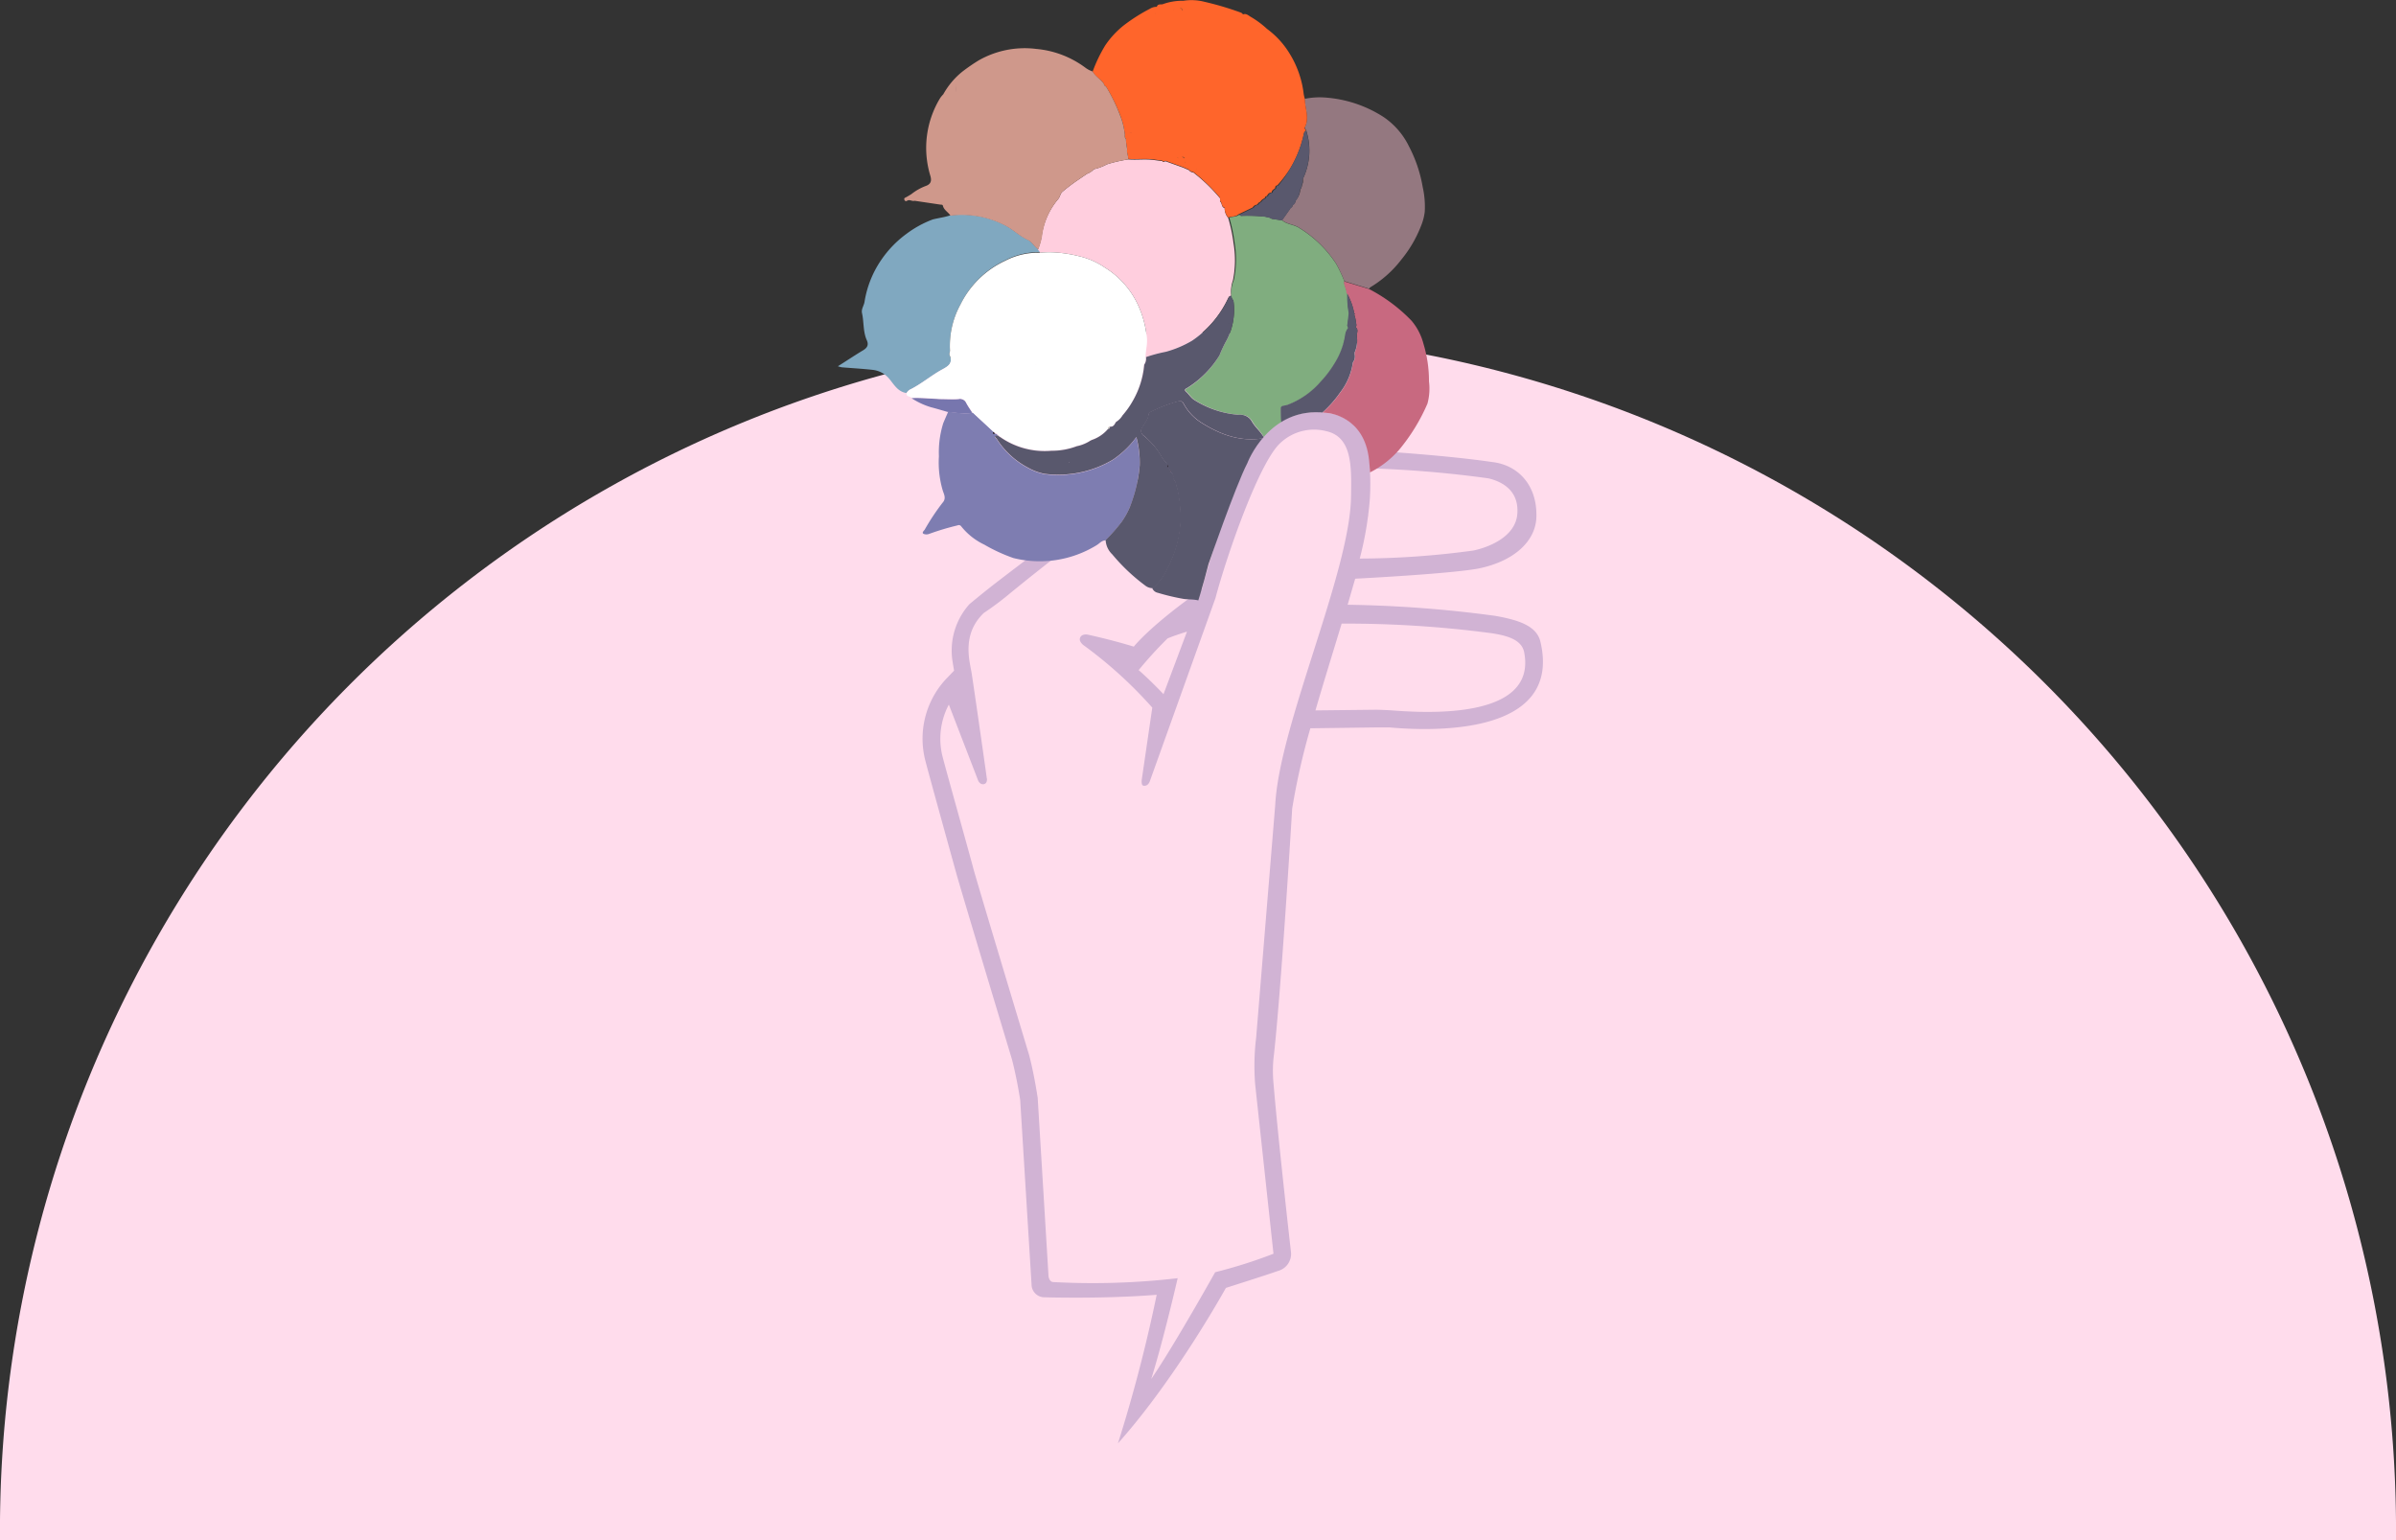 <svg xmlns="http://www.w3.org/2000/svg" xmlns:xlink="http://www.w3.org/1999/xlink" viewBox="0 0 316.33 203.35"><rect x="0" y="0" width="316.33" height="203.35" fill="#333333" stroke="none"/><defs><style>.cls-1,.cls-24{fill:none;}.cls-2{fill:#ffdcec;}.cls-3{fill:#d1b3d4;}.cls-4{clip-path:url(#clip-path);}.cls-5{fill:#7e7db1;}.cls-6{fill:#947880;}.cls-7{fill:#80a8c0;}.cls-8{fill:#7776ae;}.cls-9{fill:#241845;}.cls-10{fill:#59586d;}.cls-11{fill:#ffcede;}.cls-12{fill:#bcc3b8;}.cls-13{fill:#040304;}.cls-14{fill:#7d6a80;}.cls-15{fill:#80ad7f;}.cls-16{fill:#aa293a;}.cls-17{fill:#110c10;}.cls-18{fill:#c86980;}.cls-19{fill:#fff;}.cls-20{fill:#df0;}.cls-21{fill:#e7500f;}.cls-22{fill:#ff652b;}.cls-23{fill:#cf988b;}.cls-24{stroke:#040304;stroke-linecap:round;stroke-linejoin:round;stroke-width:0;}</style><clipPath id="clip-path" transform="translate(0 -8.71)"><path class="cls-1" d="M164.68,69.86s2.82-7.57,10.37-6.64c.28,0,5.1.39,5.7,6.25a30.94,30.94,0,0,1,.16,4,31.38,31.38,0,0,1-.66,5.84l22.22-33.3s-19.6-31-18.41-33.11S165.24,0,145.23,0c-1.51,0-42.08,30.21-42.31,32.11s8.71,47.77,8.71,47.77C110,99.55,151.24,92.4,151.24,92.4c1.44-.2,3.81,2.94,4.54,2.06a44.5,44.5,0,0,0,2.07-5.39c.81-2.33,1.7-5.87,1.7-5.87S163.07,73,164.68,69.86Z"/></clipPath></defs><title>virtual-escapes</title><g id="Layer_2" data-name="Layer 2"><g id="Layer_1-2" data-name="Layer 1"><path class="cls-2" d="M316.33,212.06A158.17,158.17,0,1,0,0,212.06Z" transform="translate(0 -8.71)"/><path class="cls-1" d="M175.19,65.6a6.48,6.48,0,0,0-6.05,1.55c-2.77,2.54-7,14.62-8.58,20.49l-8.6,24c-.29,1-.93.76-.93.76-.3-.06-.2-.79-.2-.79l1.39-9.51a56.94,56.94,0,0,0-9.13-8.28s-.56-.45-.42-.88c0,0,.05-.6,1-.48,0,0,3,.65,6.11,1.59,0,0,2.09-2.76,9-7.58a102.81,102.81,0,0,1,5.95-16.71,15.17,15.17,0,0,0-7.72,1A204.12,204.12,0,0,0,139.83,82c-1.57,1.16-5.58,4.39-6.65,5.28a40.1,40.1,0,0,1-3.23,2.4c-3,2.89-1.82,6.46-1.59,8,.43,3.08,1.94,13.78,2,13.9l0-.12c.11.82-.4.93-.77.77a.91.91,0,0,1-.37-.4l-3.88-10.06a9.63,9.63,0,0,0-.85,6.79c.43,1.72,4,14.68,4.07,14.81.81,2.91,7.38,24.68,7.38,24.68.43,1.68.81,3.58,1.13,5.64l1.42,23.55s.08.75.65.78a97.26,97.26,0,0,0,16.4-.51s-1.82,8-3.49,13.31c3-4.43,8.44-14.1,8.44-14.1a64.71,64.71,0,0,0,7.7-2.44l-2.42-22.38a30.69,30.69,0,0,1,.13-6.13L168.36,115c.54-10.6,9.94-30.87,10.1-40.86C178.52,70.29,178.63,66.37,175.19,65.6Z" transform="translate(0 -8.71)"/><path class="cls-1" d="M153.61,100.37l3.1-8.26c-.86.26-1.71.55-2.56.85a54,54,0,0,0-3.82,4.23C151.35,98.07,152.82,99.52,153.61,100.37Z" transform="translate(0 -8.71)"/><path class="cls-1" d="M180.89,74.64a44.7,44.7,0,0,1-1.33,7.82,112.61,112.61,0,0,0,15-1.06c1.76-.36,5.63-1.71,5.81-4.93.17-3-2-4.16-3.82-4.6a146.78,146.78,0,0,0-15.61-1.32A32.88,32.88,0,0,1,180.89,74.64Z" transform="translate(0 -8.71)"/><path class="cls-1" d="M196.9,92.31a145.61,145.61,0,0,0-19.74-1.26c-1.13,3.74-2.35,7.64-3.46,11.46l8.11-.09s1.27,0,2,.09c4.3.32,19.22,1.3,17.47-7.71C200.93,93.12,198.88,92.61,196.9,92.31Z" transform="translate(0 -8.71)"/><path class="cls-3" d="M203.37,93.43c-.49-2.05-2.79-2.85-6-3.41a161.38,161.38,0,0,0-19.45-1.46c.34-1.17.67-2.32,1-3.44,2.13-.11,12.58-.68,16.22-1.33,4.93-1,7.6-3.74,7.7-6.78.14-4.27-2.46-6.9-5.8-7.29-5.77-.85-14.15-1.4-16.45-1.54a6,6,0,0,0-4.78-4.85,9.66,9.66,0,0,0-10.07,4.2L163,67.47a12.2,12.2,0,0,0-7.69,1.58c-5.36,3.35-9,5.73-12.17,7.91-2.41,1.64-10,7.43-11.62,8.68S128,88.47,128,88.47a9.17,9.17,0,0,0-2.29,7.22c.05.38.14.92.25,1.57l-1.14,1.19a11.57,11.57,0,0,0-2.65,10.7c.43,1.7,3.92,14.28,4.07,14.82.81,2.9,7.37,24.64,7.37,24.64.41,1.6.78,3.42,1.08,5.33l1.5,24.36a1.7,1.7,0,0,0,1.73,1.7s7.68.24,14.79-.33a197.42,197.42,0,0,1-5.11,19.61c7.64-8.54,14.25-20.52,14.25-20.52s5.46-1.73,6.87-2.24a2.32,2.32,0,0,0,1.72-2.49s-1.7-14.92-2.32-22.44a17.39,17.39,0,0,1,0-3c1-8.48,2.48-33.12,2.48-33.12A91.21,91.21,0,0,1,173,104.87l8.48-.11s1.53,0,2,0C187.63,105.13,206.43,106.37,203.37,93.43Zm-6.86-21.56c1.85.44,4,1.62,3.82,4.6-.18,3.22-4.05,4.57-5.81,4.93a112.61,112.61,0,0,1-15,1.06,44.7,44.7,0,0,0,1.33-7.82,32.88,32.88,0,0,0,0-4.09A146.78,146.78,0,0,1,196.51,71.87ZM168.36,115l-2.52,30.74a30.69,30.69,0,0,0-.13,6.13l2.42,22.38a64.71,64.71,0,0,1-7.7,2.44s-5.41,9.67-8.44,14.1c1.67-5.34,3.49-13.31,3.49-13.31a97.26,97.26,0,0,1-16.4.51c-.57,0-.65-.78-.65-.78L137,153.66c-.32-2.06-.7-4-1.13-5.64,0,0-6.57-21.77-7.38-24.68,0-.13-3.64-13.09-4.07-14.81a9.63,9.63,0,0,1,.85-6.79l3.88,10.06a.91.91,0,0,0,.37.4c.37.16.88,0,.77-.77l0,.12c0-.12-1.53-10.82-2-13.9-.23-1.54-1.41-5.11,1.59-8a40.1,40.1,0,0,0,3.23-2.4c1.07-.89,5.08-4.12,6.65-5.28A204.12,204.12,0,0,1,156.92,70.8a15.17,15.17,0,0,1,7.72-1,102.81,102.81,0,0,0-5.95,16.71c-6.87,4.82-9,7.58-9,7.58-3.06-.94-6.11-1.59-6.11-1.59-.9-.12-1,.48-1,.48-.14.43.42.88.42.88a56.94,56.94,0,0,1,9.13,8.28l-1.39,9.51s-.1.73.2.79c0,0,.64.23.93-.76l8.6-24c1.56-5.87,5.81-18,8.58-20.49a6.48,6.48,0,0,1,6.05-1.55c3.44.77,3.33,4.69,3.27,8.54C178.3,84.13,168.9,104.4,168.36,115ZM156.71,92.11l-3.1,8.26c-.79-.85-2.26-2.3-3.28-3.18A54,54,0,0,1,154.15,93C155,92.66,155.85,92.37,156.71,92.11Zm27.07,10.4c-.7-.05-2-.09-2-.09l-8.11.09c1.11-3.82,2.33-7.72,3.46-11.46a145.61,145.61,0,0,1,19.74,1.26c2,.3,4,.81,4.35,2.49C203,103.81,188.08,102.83,183.78,102.51Z" transform="translate(0 -8.71)"/><g class="cls-4"><path class="cls-5" d="M131.41,66c.2,0,.27.08.28.25-.68,0-.13.4-.11.43a10.87,10.87,0,0,0,4.14,3.82,7.22,7.22,0,0,0,2.17.81,14.15,14.15,0,0,0,9-1.85,12.71,12.71,0,0,0,3.13-3,12.71,12.71,0,0,1,.44,3.75,19.23,19.23,0,0,1-1,4.66,10.35,10.35,0,0,1-1.4,2.8,22.87,22.87,0,0,1-2.1,2.39c-.5,0-.8.41-1.17.63a14.34,14.34,0,0,1-11,1.7,22.15,22.15,0,0,1-3.84-1.77,8.62,8.62,0,0,1-3.06-2.43.38.38,0,0,0-.47-.11,34.25,34.25,0,0,0-3.74,1.12,1,1,0,0,1-.74,0c-.27-.14,0-.38.14-.55a29.46,29.46,0,0,1,2.37-3.57c.53-.59.14-1.16,0-1.66a13,13,0,0,1-.49-4.47,12.86,12.86,0,0,1,.57-4.36c.21-.51.43-1,.65-1.51l.73.07a8.52,8.52,0,0,0,2.57.06l2.73,2.53C131,66.09,131.33,65.86,131.41,66Z" transform="translate(0 -8.71)"/><path class="cls-6" d="M187.83,33.4A18.12,18.12,0,0,0,186,28a9.92,9.92,0,0,0-3.38-3.87,16.39,16.39,0,0,0-7.77-2.55,9.78,9.78,0,0,0-2.59.18c0,1.25.66,2.52,0,3.77,0,.07.12.25.19.38a8.63,8.63,0,0,1-.43,6.41c0,.25.06.52-.11.75,0,.3-.15.52-.26.76l0,.14a2.55,2.55,0,0,1-.59,1.21.71.71,0,0,1-.42.59c0,.16,0,.29-.23.33l-.06.14-1.08,1.53c.64.56,1.53.54,2.24,1a15.48,15.48,0,0,1,4.89,4.74,18.23,18.23,0,0,1,1.09,2.32l3.28,1a.59.59,0,0,1,.13-.18A14.58,14.58,0,0,0,185,43a16.25,16.25,0,0,0,2.59-4.41,7.11,7.11,0,0,0,.51-1.91A11.8,11.8,0,0,0,187.83,33.4Z" transform="translate(0 -8.71)"/><path class="cls-7" d="M125.48,37.14a12.35,12.35,0,0,1,7.22,1.31c1.08.55,1.89,1.41,3,1.91.57.27.83.9,1.37,1.23.06.15.28.21.24.42a9.36,9.36,0,0,0-4.56,1.06,12.44,12.44,0,0,0-5.9,5.76A11.38,11.38,0,0,0,125.42,55c0,.19-.13.43-.06.58.48,1.06-.11,1.46-1,1.92-1.4.77-2.64,1.83-4.07,2.57a1.28,1.28,0,0,0-.62.53c-1.15-.16-1.66-1.16-2.29-1.9a3.29,3.29,0,0,0-2.22-1.16c-1.34-.15-2.7-.22-4-.33a3.6,3.6,0,0,1-.54-.14c1.1-.69,2.1-1.36,3.15-2,.63-.35,1-.71.66-1.46-.5-1.13-.36-2.37-.62-3.54-.13-.59.27-1,.34-1.58a13.57,13.57,0,0,1,2.23-5.51,14.1,14.1,0,0,1,3.29-3.39,13.82,13.82,0,0,1,3.49-1.91C123.89,37.5,124.72,37.39,125.48,37.14Z" transform="translate(0 -8.71)"/><path class="cls-8" d="M128.37,63.22a8.52,8.52,0,0,1-2.57-.06l-.73-.07c-.73-.21-1.46-.43-2.19-.62a9.83,9.83,0,0,1-2.54-1.19c1.25-.06,2.49.07,3.74.13.82,0,1.65.06,2.48,0a.9.9,0,0,1,1,.49C127.78,62.36,128.09,62.78,128.37,63.22Z" transform="translate(0 -8.71)"/><polygon class="cls-9" points="154.4 62.25 154.41 62.25 154.41 62.25 154.4 62.25"/><path class="cls-10" d="M170.91,70.81c-.4-.9-.81-1.8-1.22-2.7-.19.75-.29.74-.92.27s-1.16-1.34-1.91-1.82c-3.1.56-5.84-.49-8.36-2.1A6.67,6.67,0,0,1,156.25,62c-.16-.29-.29-.4-.63-.34a18.79,18.79,0,0,0-3.84,1.47c-.19.08-.15.46-.24.68a8.66,8.66,0,0,1-.74,1.28.78.78,0,0,0,.16,1.12A9.82,9.82,0,0,1,153.33,69c.15.31.53.68.77,1.05.17.11.13.29.15.46s.14.17.16.29l.19.09-.19.08c.34.21.6.46.42.91a1.58,1.58,0,0,1,.46,1l.15.46a18.72,18.72,0,0,1,.39,4.17,14.68,14.68,0,0,1-1.76,6.26,6.59,6.59,0,0,1-1.95,2.59,1,1,0,0,0,.74.62,28.87,28.87,0,0,0,3.48.82c1.17.13,2.53-.11,3.22,1.28a4.52,4.52,0,0,0,1.33,1.39A2.65,2.65,0,0,0,162,91.63c.13.06.25.34.41.23a.58.58,0,0,0,.15-.53c-.15-1.14-.18-2.3-.41-3.42a.56.56,0,0,1,.5-.75,7.79,7.79,0,0,0,2.13-.93,10.37,10.37,0,0,0,4.18-3.62c.22-.21.48-.39.45-.75l.22-.41a7.81,7.81,0,0,0,1-2.65,13.07,13.07,0,0,0,.66-4.89A21.56,21.56,0,0,0,170.91,70.81Z" transform="translate(0 -8.71)"/><path class="cls-11" d="M162.56,47.77c-.28,0-.35.18-.46.4a13.72,13.72,0,0,1-4.75,5.52,13.76,13.76,0,0,1-3.46,1.47,19.05,19.05,0,0,0-2.62.7c0-.87.24-1.7.14-2.59a13.44,13.44,0,0,0-1.34-4.66A11.48,11.48,0,0,0,145.81,44a9.89,9.89,0,0,0-3.34-1.46,17.09,17.09,0,0,0-2.65-.46,12.54,12.54,0,0,0-2.55,0c0-.21-.18-.27-.24-.42a9.17,9.17,0,0,0,.49-1.7A9.47,9.47,0,0,1,139.7,35c.24-.28.27-.64.49-.91a25,25,0,0,1,2.25-1.7l1.07-.73a2.47,2.47,0,0,0,.92-.61,6.47,6.47,0,0,0,1.7-.64,18.56,18.56,0,0,1,2.82-.65c1.14.09,2.28-.08,3.42.08l1.11.15c0,.09.07.14.17.08l.24-.06,2.33.84.75.33a.79.79,0,0,0,.58.31,22.33,22.33,0,0,1,3.53,3.41c0,.06,0,.19,0,.28a.09.09,0,0,0,0,.09l0,.05c.3.22.15.75.6.87a2,2,0,0,0,.48,1.31,21.21,21.21,0,0,1,.7,3.35,13.3,13.3,0,0,1-.08,4.87A4.39,4.39,0,0,0,162.56,47.77Z" transform="translate(0 -8.71)"/><path class="cls-12" d="M146.52,65.05c0,.15-.07.31-.28.33C146.22,65.17,146.3,65.05,146.52,65.05Z" transform="translate(0 -8.71)"/><path class="cls-13" d="M131.41,66c-.08-.1-.38.13-.31-.21A.41.41,0,0,1,131.41,66Z" transform="translate(0 -8.71)"/><path class="cls-14" d="M132,66.39c-.11,0-.15,0-.15-.13Z" transform="translate(0 -8.71)"/><path class="cls-15" d="M162.56,47.77a4.39,4.39,0,0,1,.34-2.1A13.3,13.3,0,0,0,163,40.8a21.21,21.21,0,0,0-.7-3.35c.44-.17,1-.08,1.34-.42a.33.33,0,0,0,.38.17,22.62,22.62,0,0,1,3,.11l.61.14.3.15,1.34.2c.64.56,1.53.54,2.24,1a15.48,15.48,0,0,1,4.89,4.74,18.23,18.23,0,0,1,1.09,2.32c-.06.54.35,1,.31,1.52l.12.13h0a13.08,13.08,0,0,0,.2,2.58l-.18,1.51c-.08.17.08.29.1.44a1.91,1.91,0,0,0-.4,1,9.86,9.86,0,0,1-1.44,3.75,13.83,13.83,0,0,1-1.75,2.3,10.84,10.84,0,0,1-4.47,3.12c-.28.11-.87,0-.83.53a14.84,14.84,0,0,0,.29,3.25,3.13,3.13,0,0,0,.31,2.12c-.19.75-.29.74-.92.27s-1.16-1.34-1.91-1.82c-.38-.85-1.15-1.41-1.59-2.21a1.76,1.76,0,0,0-1.75-.87,12.76,12.76,0,0,1-5.79-1.92c-.48-.28-.73-.75-1.13-1.1s.06-.47.22-.58A13.28,13.28,0,0,0,161,55.64a17.69,17.69,0,0,1,1-2.1,8.69,8.69,0,0,0,.84-5.16A.93.93,0,0,1,162.56,47.77Z" transform="translate(0 -8.71)"/><path class="cls-16" d="M161.16,35.22a.09.09,0,0,1,0-.09A.07.07,0,0,1,161.16,35.22Z" transform="translate(0 -8.71)"/><path class="cls-1" d="M139.89,33.72a.26.26,0,0,1,.1.09A.26.26,0,0,0,139.89,33.72Z" transform="translate(0 -8.71)"/><path class="cls-1" d="M139.62,34c0,.06-.05.1-.1.11s.08,0,.1-.11a.91.91,0,0,1,.11-.24A.91.91,0,0,0,139.62,34Z" transform="translate(0 -8.71)"/><path class="cls-1" d="M138.7,35.35a.9.9,0,0,1-.19.44.9.9,0,0,0,.19-.44s0,0,0-.06S138.71,35.33,138.7,35.35Z" transform="translate(0 -8.71)"/><path class="cls-1" d="M140.71,32.9a1.59,1.59,0,0,0,.13.13l.09-.12a.55.55,0,0,0-.15-.08S140.71,32.9,140.71,32.9Z" transform="translate(0 -8.71)"/><path class="cls-17" d="M154.25,70.5c-.19-.11-.15-.29-.15-.46C154.27,70.15,154.23,70.33,154.25,70.5Z" transform="translate(0 -8.71)"/><path class="cls-17" d="M154.4,71v-.17l.19.09Z" transform="translate(0 -8.71)"/><path class="cls-18" d="M188.66,59.06a16.82,16.82,0,0,0-.74-5,7.71,7.71,0,0,0-1.56-3,21.5,21.5,0,0,0-5.64-4.2l-3.28-1c-.06.54.34,1,.31,1.52l.11.12a8.43,8.43,0,0,1,.93,2.57c.11.06.09.11,0,.16a4.92,4.92,0,0,1,.24,1.06c0,.22.13.43-.06.62.44.33.13.78.16,1.17a4,4,0,0,1-.28,2.21,1.62,1.62,0,0,1,0,.22,1.27,1.27,0,0,1-.23,1.07,8.38,8.38,0,0,1-1.7,4,14.85,14.85,0,0,1-3.48,3.55c-.79.54-.32,1.34-.3,2a9.13,9.13,0,0,0,.27,2.8c.06.19-.06.21-.19.22-.58.19-.51-.44-.79-.63h0c-.2-.21-.58-.22-.64-.59-.72-.48-1.09-1.29-1.71-1.87a.49.49,0,0,0-.69-.08,3.13,3.13,0,0,0,.31,2.12c.41.9.82,1.8,1.22,2.7a13.25,13.25,0,0,0,2.51.85c.93.15,1.89.06,2.49,1.1a17.53,17.53,0,0,0,1.8,2.08,13.94,13.94,0,0,0,2.45,2.22c.31.23.47,0,.5-.26a2.71,2.71,0,0,0-.08-.74c-.2-1.39-.38-2.79-.61-4.18-.06-.33,0-.36.29-.5a12.66,12.66,0,0,0,4.44-3.26A25,25,0,0,0,188.46,62,7.61,7.61,0,0,0,188.66,59.06Z" transform="translate(0 -8.71)"/><path class="cls-17" d="M172.42,68.53c.56-.16.54.4.79.63C172.63,69.35,172.7,68.72,172.42,68.53Z" transform="translate(0 -8.71)"/><path class="cls-17" d="M171.78,67.94c.45,0,.66.13.64.59C172.22,68.32,171.83,68.31,171.78,67.94Z" transform="translate(0 -8.71)"/><path class="cls-17" d="M177.87,47.49l-.12-.13Z" transform="translate(0 -8.71)"/><path class="cls-17" d="M145.46,68.68c0,.3.51.7,0,.87s-1,1.21-1.76.23c-.13.28-.19.71-.62.55s.25-.37-.06-.64c-.63,0-1.06,1.21-1.92.54a1.4,1.4,0,0,1,1.43-.79l.07,0-.06,0c-.31-.43-.12-.52.28-.81s1.06-.44,1.4-1a1.74,1.74,0,0,1,1.39-.59.28.28,0,0,1,.3.17.25.25,0,0,1-.17.3c-.55.13-.31.44-.18.73a.26.26,0,0,0-.29.28c-.38-.22-.72,0-1.18.07.34.14.3.43.4.7A1.36,1.36,0,0,1,145.46,68.68Z" transform="translate(0 -8.71)"/><path class="cls-13" d="M153.19,61c-.07-.65.17-1.32-.26-2,.54.13,1,.07,1.33.38.56.23.46.86.73,1.26.09.13,0,.32-.26.3a4.46,4.46,0,0,0-.8.09.9.9,0,0,0-.14-.59q-.15-.24-.3,0c0,.2.14.41,0,.61Zm.71-1.16s-.06.09-.05.12a.15.15,0,0,0,.12,0,.13.13,0,0,0,.05-.11S153.94,59.83,153.9,59.81Z" transform="translate(0 -8.71)"/><path class="cls-17" d="M157.53,56.35c-.22-.21-.4-.54-.24-.81a5,5,0,0,1,1-1.16c.22-.19.41,0,.47.28A2.31,2.31,0,0,1,157.53,56.35Z" transform="translate(0 -8.71)"/><path class="cls-17" d="M154.4,57.77c.18-.11.14-.28.14-.44h0l.3.06c.11,0,.26-.26.34,0s-.16.19-.28.23-.2.25-.2.43h0a.28.28,0,0,1-.3-.3Z" transform="translate(0 -8.71)"/><path class="cls-1" d="M155.27,74.54c.08-.2-.14-.26-.41-.34.06.14.07.23.11.26S155.17,74.77,155.27,74.54Z" transform="translate(0 -8.71)"/><path class="cls-1" d="M145.66,67a1.72,1.72,0,0,0-1.39.59c-.34.57-1,.68-1.4,1s-.59.38-.28.81h0a1.4,1.4,0,0,0-1.43.79c.86.67,1.29-.53,1.92-.54.31.27-.42.46.06.64s.49-.27.62-.55c.76,1,1.23,0,1.76-.23s0-.57,0-.87a1.36,1.36,0,0,0-.92.6c-.1-.27-.06-.56-.4-.7.46,0,.8-.29,1.18-.07.05.06.09.12.14.17s-.09-.11-.14-.17a.26.26,0,0,1,.29-.28c-.13-.29-.37-.6.18-.73a.25.25,0,0,0,.17-.3A.28.28,0,0,0,145.66,67Z" transform="translate(0 -8.71)"/><path class="cls-1" d="M141.16,69.7l0,0,0,.06C141.19,69.79,141.21,69.76,141.16,69.7Z" transform="translate(0 -8.71)"/><polygon class="cls-1" points="145.68 59.55 145.61 59.52 145.65 59.58 145.68 59.55"/><path class="cls-1" d="M158.77,54.66c-.06-.25-.25-.47-.47-.28a5,5,0,0,0-1,1.16c-.16.27,0,.6.24.81A2.31,2.31,0,0,0,158.77,54.66Z" transform="translate(0 -8.71)"/><path class="cls-1" d="M154.26,59.3l-.09-.25.09.25c-.35-.31-.79-.25-1.33-.38.43.73.19,1.4.27,2h.28c.15-.2,0-.41,0-.61h.3a.9.9,0,0,1,.14.59,4.46,4.46,0,0,1,.8-.09c.27,0,.35-.17.26-.3C154.72,60.16,154.82,59.53,154.26,59.3Z" transform="translate(0 -8.71)"/><path class="cls-1" d="M153.56,70.77a.18.18,0,0,0,.2-.17c0-.11,0-.19-.15-.21s-.2,0-.23.12A.19.19,0,0,0,153.56,70.77Z" transform="translate(0 -8.71)"/><path class="cls-1" d="M154.91,57.65c.12,0,.34,0,.27-.23s-.22,0-.33,0l-.3-.06-.07-.06.06.07c0,.16,0,.33-.14.44,0-.11,0-.23-.19-.22s0,0,0,.05.11.16.22.19a.28.28,0,0,0,.3.3c.21.52.21.52.64.12-.18-.19-.41-.1-.62-.13C154.71,57.9,154.68,57.71,154.91,57.65Z" transform="translate(0 -8.71)"/><polygon class="cls-13" points="146.24 56.67 146.24 56.67 146.25 56.66 146.24 56.67"/><polygon class="cls-13" points="154.41 62.25 154.4 62.25 154.4 62.25 154.41 62.25"/><path class="cls-9" d="M152.93,58.92c.54.13,1,.07,1.33.38l-.09-.25a2.33,2.33,0,0,1-.07-.25.63.63,0,0,0-.89-.55c-.39.13-.87.24-.93.81s.28.64.86.63c-.22.15-.29.24-.37.26-.55.08-.73.28-.25.71,0,0,.08.09.07.1s-.12.1-.16.15,0,.15.1.16.5.32.67-.1C153.12,60.32,153.36,59.65,152.93,58.92Z" transform="translate(0 -8.71)"/><path class="cls-9" d="M153.49,60.36c0,.2.14.41,0,.61h0c.06.21.12.27.17.26a.21.21,0,0,0,.11-.1c.06-.07.11-.16.17-.18h0a.9.9,0,0,0-.14-.59Z" transform="translate(0 -8.71)"/><path class="cls-17" d="M154.71,58.08c.21,0,.44-.06.62.13-.43.4-.43.4-.64-.12Z" transform="translate(0 -8.71)"/><path class="cls-17" d="M153.76,70.6a.18.18,0,0,1-.2.17.19.19,0,0,1-.18-.26c0-.11.12-.14.23-.12S153.76,70.49,153.76,70.6Z" transform="translate(0 -8.71)"/><path class="cls-17" d="M154.86,74.2c.27.08.49.14.41.34s-.21,0-.3-.08S154.92,74.34,154.86,74.2Z" transform="translate(0 -8.71)"/><path class="cls-17" d="M154.39,57.79c-.11,0-.24,0-.22-.19s0-.05,0-.05.17.11.19.22Z" transform="translate(0 -8.71)"/><path class="cls-17" d="M141.13,69.78l0-.06,0,0C141.21,69.76,141.19,69.79,141.13,69.78Z" transform="translate(0 -8.71)"/><polygon class="cls-17" points="145.61 59.52 145.68 59.55 145.65 59.58 145.61 59.52"/><path class="cls-17" d="M154.54,57.33l-.06-.07.07.06Z" transform="translate(0 -8.71)"/><path class="cls-1" d="M136.8,57.6a.77.77,0,0,1-.07-.16A.77.77,0,0,0,136.8,57.6Z" transform="translate(0 -8.71)"/><path class="cls-1" d="M133.14,58.13a.2.2,0,0,1-.12.08A.2.2,0,0,0,133.14,58.13Z" transform="translate(0 -8.71)"/><path class="cls-1" d="M136.83,56.87v0a.32.32,0,0,0-.19,0A.42.42,0,0,1,136.83,56.87Z" transform="translate(0 -8.71)"/><path class="cls-1" d="M136.94,56.88h0Z" transform="translate(0 -8.71)"/><path class="cls-1" d="M131.4,64.48a.27.27,0,0,1,.22.26.15.15,0,0,1-.08.12.19.19,0,0,0,.09-.12A.29.29,0,0,0,131.4,64.48Z" transform="translate(0 -8.71)"/><polygon class="cls-1" points="141.24 49.39 141.24 49.39 141.2 49.36 141.24 49.39"/><path class="cls-1" d="M134,57.32H134l-.07-.06.07.06Z" transform="translate(0 -8.71)"/><polygon class="cls-1" points="133.95 48.62 133.95 48.62 133.96 48.61 133.95 48.62 133.95 48.62"/><path class="cls-19" d="M151.41,53.27a13.44,13.44,0,0,0-1.34-4.66A11.48,11.48,0,0,0,145.81,44a9.89,9.89,0,0,0-3.34-1.46,17.09,17.09,0,0,0-2.65-.46,12.54,12.54,0,0,0-2.55,0,9.39,9.39,0,0,0-4.56,1.06,12.44,12.44,0,0,0-5.9,5.76A11.38,11.38,0,0,0,125.42,55c0,.19-.13.43-.06.58.48,1.06-.11,1.46-.94,1.92-1.41.77-2.65,1.83-4.08,2.57a1.28,1.28,0,0,0-.62.53c-.13.54.44.39.62.64,1.25-.06,2.49.07,3.74.13.82,0,1.65.06,2.48,0a.9.9,0,0,1,1,.49c.25.45.56.87.84,1.31l2.73,2.53a.41.41,0,0,1,.31.21c.2,0,.27.08.28.25l.15.05.15.13a10.26,10.26,0,0,0,6.81,1.85,9.25,9.25,0,0,0,3.33-.6,5.2,5.2,0,0,0,1.84-.76.31.31,0,0,0,.13-.06,4.84,4.84,0,0,0,2.15-1.45h0c0-.2.06-.32.28-.32.47.07.6-.31.79-.61a2.53,2.53,0,0,0,.87-.88,11,11,0,0,0,1.35-1.91A11.55,11.55,0,0,0,151,56.87a1.35,1.35,0,0,0,.23-1C151.23,55,151.51,54.16,151.41,53.27Zm-14.36,3.61h0Zm-.22,0v0a.42.42,0,0,0-.19,0A.32.32,0,0,1,136.83,56.87Zm-3.69,1.26a.2.2,0,0,1-.12.08A.2.2,0,0,0,133.14,58.13Zm-1.6,6.73a.15.15,0,0,0,.08-.12.27.27,0,0,0-.22-.26.29.29,0,0,1,.23.26A.19.19,0,0,1,131.54,64.86ZM134,57.32h0l-.07-.06Zm7.28.78,0,0,0,0Z" transform="translate(0 -8.71)"/><path class="cls-20" d="M156.06,30.28h0Z" transform="translate(0 -8.71)"/><path class="cls-20" d="M154,29.94l.45,0Z" transform="translate(0 -8.71)"/><path class="cls-20" d="M151.31,11a1.15,1.15,0,0,1,.21-.23.21.21,0,0,1,.12,0,.21.21,0,0,0-.12,0A1.15,1.15,0,0,0,151.31,11Z" transform="translate(0 -8.71)"/><path class="cls-20" d="M152.94,10.16c0,.1-.11.19-.36.27a.12.12,0,0,0-.09.09.12.12,0,0,1,.09-.09C152.83,10.35,152.92,10.26,152.94,10.16Z" transform="translate(0 -8.71)"/><path class="cls-20" d="M152.72,11.79c.11.17.19.22.25.21S152.83,12,152.72,11.79Z" transform="translate(0 -8.71)"/><path class="cls-20" d="M153.2,11.74s0,0,0,0l.05-.07-.05.07S153.2,11.73,153.2,11.74Z" transform="translate(0 -8.71)"/><path class="cls-20" d="M149,25.59a.18.18,0,0,1,.12-.17A.18.18,0,0,0,149,25.59Z" transform="translate(0 -8.71)"/><path class="cls-20" d="M156,29.45c.11-.16.28.08.39.13h0C156.3,29.53,156.13,29.29,156,29.45Z" transform="translate(0 -8.71)"/><path class="cls-20" d="M149.51,28.74c.31-.12.61.05,1,.23h0C150.13,28.79,149.82,28.62,149.51,28.74Z" transform="translate(0 -8.71)"/><path class="cls-20" d="M149.18,29h0a.88.88,0,0,1,.32-.22A.88.88,0,0,0,149.18,29Z" transform="translate(0 -8.71)"/><path class="cls-20" d="M149.59,26.24a.19.19,0,0,1-.18,0,.92.92,0,0,0-.25-.05.92.92,0,0,1,.25.05A.19.19,0,0,0,149.59,26.24Z" transform="translate(0 -8.71)"/><path class="cls-20" d="M151.86,10.94a.2.2,0,0,0,0-.08.2.2,0,0,1,0,.08c.07.16.16.25.3.24C152,11.19,151.93,11.1,151.86,10.94Z" transform="translate(0 -8.71)"/><path class="cls-20" d="M156,30.3c-.13.08.25.33.27.46C156.21,30.63,155.83,30.38,156,30.3Z" transform="translate(0 -8.71)"/><path class="cls-20" d="M163.72,11h0l.07,0,.26,0-.26,0Z" transform="translate(0 -8.71)"/><path class="cls-20" d="M156.42,30.27c.09,0,0-.24,0-.35C156.38,30,156.51,30.25,156.42,30.27Z" transform="translate(0 -8.71)"/><path class="cls-20" d="M156.15,10.12c0-.18-.19-.32-.36-.45C156,9.8,156.15,9.94,156.15,10.12Z" transform="translate(0 -8.71)"/><path class="cls-20" d="M155.47,9.05c.06,0,.12,0,.19.06S155.53,9,155.47,9.05Z" transform="translate(0 -8.71)"/><path class="cls-20" d="M155.54,9.48c-.12-.09-.23-.19-.16-.34a.19.19,0,0,1,.09-.09.19.19,0,0,0-.09.09C155.31,9.29,155.42,9.39,155.54,9.48Z" transform="translate(0 -8.71)"/><path class="cls-20" d="M155.69,29.69c.07.07.14.1.2,0S155.76,29.76,155.69,29.69Z" transform="translate(0 -8.71)"/><path class="cls-20" d="M155.56,29.58c-.07-.06-.15-.12-.22-.1S155.49,29.52,155.56,29.58Z" transform="translate(0 -8.71)"/><path class="cls-20" d="M155,9.94h0c-.11.24.07.4.09.6C155.1,10.34,154.92,10.18,155,9.94Z" transform="translate(0 -8.71)"/><path class="cls-21" d="M151.86,10.94a.2.2,0,0,0,0-.08.2.2,0,0,1,0,.08c.07.16.16.25.3.24C152,11.19,151.93,11.1,151.86,10.94Z" transform="translate(0 -8.71)"/><path class="cls-21" d="M149.51,28.74c.31-.12.61.05,1,.23h0C150.13,28.79,149.82,28.62,149.51,28.74Z" transform="translate(0 -8.71)"/><path class="cls-21" d="M151.31,11a1.15,1.15,0,0,1,.21-.23.21.21,0,0,1,.12,0,.21.21,0,0,0-.12,0A1.15,1.15,0,0,0,151.31,11Z" transform="translate(0 -8.71)"/><path class="cls-21" d="M149.5,28.74a.88.88,0,0,0-.32.22A.88.88,0,0,1,149.5,28.74Z" transform="translate(0 -8.71)"/><path class="cls-21" d="M152.91,10.24a.64.64,0,0,1-.33.19.12.12,0,0,0-.09.09.12.12,0,0,1,.09-.09A.64.64,0,0,0,152.91,10.24Z" transform="translate(0 -8.71)"/><path class="cls-21" d="M153.57,29.88c.05,0,.06.05.07.12S153.62,29.86,153.57,29.88Z" transform="translate(0 -8.71)"/><path class="cls-21" d="M152.72,11.79c.11.17.19.22.25.21S152.83,12,152.72,11.79Z" transform="translate(0 -8.71)"/><path class="cls-21" d="M153.2,11.74s0,0,0,0l.05-.07-.05.07S153.2,11.73,153.2,11.74Z" transform="translate(0 -8.71)"/><path class="cls-21" d="M146.53,20c0-.35.11-.82-.56-.7h0C146.64,19.19,146.51,19.66,146.53,20Z" transform="translate(0 -8.71)"/><path class="cls-21" d="M146.2,19.74h0A0,0,0,0,0,146.2,19.74Z" transform="translate(0 -8.71)"/><path class="cls-21" d="M146.5,20.27c.05,0,.06-.05.05-.11S146.55,20.26,146.5,20.27Z" transform="translate(0 -8.71)"/><path class="cls-21" d="M149.59,26.24a.19.19,0,0,1-.18,0,.92.92,0,0,0-.25-.05.92.92,0,0,1,.25.05A.19.19,0,0,0,149.59,26.24Z" transform="translate(0 -8.71)"/><path class="cls-21" d="M149,25.59a.18.18,0,0,1,.12-.17A.18.18,0,0,0,149,25.59Z" transform="translate(0 -8.71)"/><path class="cls-21" d="M157.73,30.65a.19.19,0,0,1,.14.09.42.42,0,0,1,0,.37.42.42,0,0,0,0-.37A.19.19,0,0,0,157.73,30.65Z" transform="translate(0 -8.71)"/><path class="cls-21" d="M157.54,30.65a.31.31,0,0,1,.19,0A.31.31,0,0,0,157.54,30.65Z" transform="translate(0 -8.71)"/><path class="cls-21" d="M163.72,11h0l.07,0,.26,0-.26,0Z" transform="translate(0 -8.71)"/><path class="cls-21" d="M156.42,30.27c.09,0,0-.24,0-.35C156.38,30,156.51,30.25,156.42,30.27Z" transform="translate(0 -8.71)"/><path class="cls-21" d="M156,29.45c.11-.16.28.08.39.13h0C156.3,29.53,156.13,29.29,156,29.45Z" transform="translate(0 -8.71)"/><path class="cls-21" d="M156,30.3c-.13.08.25.33.27.46C156.21,30.63,155.83,30.38,156,30.3Z" transform="translate(0 -8.71)"/><path class="cls-21" d="M155.56,29.58c-.07-.06-.15-.12-.22-.1S155.49,29.52,155.56,29.58Z" transform="translate(0 -8.71)"/><path class="cls-21" d="M155.54,9.48c-.12-.09-.23-.19-.16-.34a.19.19,0,0,1,.09-.09.19.19,0,0,0-.09.09C155.31,9.29,155.42,9.39,155.54,9.48Z" transform="translate(0 -8.71)"/><path class="cls-21" d="M156.15,10.12c0-.18-.19-.32-.36-.45C156,9.8,156.15,9.94,156.15,10.12Z" transform="translate(0 -8.71)"/><path class="cls-21" d="M155.69,29.69c.07.07.14.1.2,0S155.76,29.76,155.69,29.69Z" transform="translate(0 -8.71)"/><path class="cls-21" d="M155,9.94h0c-.11.24.07.4.09.6C155.1,10.34,154.92,10.18,155,9.94Z" transform="translate(0 -8.71)"/><path class="cls-21" d="M155.66,9.11c-.07,0-.13-.08-.19-.06S155.59,9.08,155.66,9.11Z" transform="translate(0 -8.71)"/><path class="cls-22" d="M172.28,21.79a4.88,4.88,0,0,1-.16-.66,13,13,0,0,0-1.85-5.33,11.36,11.36,0,0,0-3-3.28.47.47,0,0,1-.39.15.47.47,0,0,0,.39-.15,12,12,0,0,0-2.15-1.59c-.3-.18-.6-.48-1-.32h0c-.09-.08-.18-.2-.28-.23a40.27,40.27,0,0,0-4.89-1.45,6.81,6.81,0,0,0-2.7-.12,7.66,7.66,0,0,0-2.76.46c-.25.06-.64-.08-.76.34a1.69,1.69,0,0,0-.92.26A23.32,23.32,0,0,0,148.44,12a11.75,11.75,0,0,0-2.52,2.7,19.57,19.57,0,0,0-1.66,3.45c.34.68,1.06,1,1.49,1.63h0c0,.25.24.29.33.45h0A23.66,23.66,0,0,1,147.92,24a9.85,9.85,0,0,1,.58,2.38c0,.22-.07.46.15.63.07-.05.17-.07.25-.12-.08.05-.18.07-.25.12a8.12,8.12,0,0,0,.17,1.39c-.11.44.16.85.13,1.29,1.14.09,2.28-.08,3.42.08l1.11.15c0,.09.07.14.17.08h0l.24-.06,2.33.84h0l.75.33.08-.09-.08.09a.79.79,0,0,0,.58.31h0a22.33,22.33,0,0,1,3.53,3.41c0,.06,0,.19,0,.29a.06.06,0,0,1,0,.08l0,.05h0c.3.22.15.75.6.87a2,2,0,0,0,.48,1.31c.44-.17,1-.08,1.34-.42l1.89-.91a.68.68,0,0,1,.55-.36l.29-.32.16-.07a1.11,1.11,0,0,1,.58-.47h0a.31.31,0,0,1,.31-.29.64.64,0,0,1,.61-.47c0-.3.28-.4.46-.57,0-.18.05-.35.28-.36A16.43,16.43,0,0,0,170.31,31a14.84,14.84,0,0,0,1.84-4.67.61.61,0,0,1,.28-.37c-.07-.13-.23-.31-.19-.38C172.94,24.31,172.27,23,172.28,21.79ZM146.53,20c0-.35.11-.82-.56-.7h0C146.64,19.19,146.51,19.66,146.53,20Zm-.49-.25h0Zm.46.51c.05,0,.06-.05.05-.11S146.55,20.26,146.5,20.27ZM149,25.59a.18.18,0,0,1,.12-.17A.18.18,0,0,0,149,25.59Zm.37.66a.19.19,0,0,0,.18,0,.19.19,0,0,1-.18,0,.92.92,0,0,0-.25-.05A.92.92,0,0,1,149.41,26.25ZM149.18,29a.88.88,0,0,1,.32-.22A.88.88,0,0,0,149.18,29Zm1.32,0c-.38-.18-.68-.35-1-.23.31-.12.62.05,1,.23Zm1-18.18a1.15,1.15,0,0,0-.21.23,1.15,1.15,0,0,1,.21-.23.21.21,0,0,1,.12,0A.21.21,0,0,0,151.52,10.79Zm.34.15a.2.2,0,0,0,0-.08.2.2,0,0,1,0,.08c.07.16.16.25.3.24C152,11.19,151.93,11.1,151.86,10.94Zm.63-.42a.12.12,0,0,1,.09-.09.64.64,0,0,0,.33-.19.64.64,0,0,1-.33.19A.12.12,0,0,0,152.49,10.52Zm.23,1.27c.11.17.19.22.25.21S152.83,12,152.72,11.79Zm.5-.08s0,0,0,0,0,0,0,0l.05-.07Zm.35,18.17c.05,0,.06.05.07.12S153.62,29.86,153.57,29.88Zm2.84-.3h0c-.11,0-.28-.29-.39-.13C156.13,29.29,156.3,29.53,156.41,29.58Zm-.26-19.46c0-.18-.19-.32-.36-.45C156,9.8,156.15,9.94,156.15,10.12Zm-.77-1a.19.19,0,0,1,.09-.09.19.19,0,0,0-.09.09c-.07.15,0,.25.16.34C155.42,9.39,155.31,9.29,155.38,9.14Zm-.35.8h0c-.11.24.07.4.09.6C155.1,10.34,154.92,10.18,155,9.94Zm.31,19.54c.07,0,.15,0,.22.1S155.41,29.46,155.34,29.48Zm.13-20.43c.06,0,.12,0,.19.06S155.53,9,155.47,9.05Zm.22,20.64c.07.07.14.1.2,0S155.76,29.76,155.69,29.69Zm.27.61c-.13.08.25.33.27.46C156.21,30.63,155.83,30.38,156,30.3Zm.46,0c.09,0,0-.24,0-.35C156.38,30,156.51,30.25,156.42,30.27Zm1.12.38a.31.31,0,0,1,.19,0A.31.31,0,0,0,157.54,30.65Zm.37.46a.42.42,0,0,0,0-.37.19.19,0,0,0-.14-.09.19.19,0,0,1,.14.09A.42.42,0,0,1,157.91,31.11ZM163.79,11l-.07,0h0l.07,0,.26,0Z" transform="translate(0 -8.71)"/><path class="cls-1" d="M128.48,17.63A3.46,3.46,0,0,0,127.39,19,3.46,3.46,0,0,1,128.48,17.63Z" transform="translate(0 -8.71)"/><path class="cls-1" d="M127.39,19a1.26,1.26,0,0,1-.4.49A1.26,1.26,0,0,0,127.39,19Z" transform="translate(0 -8.71)"/><path class="cls-1" d="M126.24,20.87c0-.36,0-.73,0-1.1h0C126.24,20.14,126.26,20.51,126.24,20.87Z" transform="translate(0 -8.71)"/><path class="cls-1" d="M126.5,19.74l-.06,0Z" transform="translate(0 -8.71)"/><path class="cls-1" d="M126.23,19.77Z" transform="translate(0 -8.71)"/><path class="cls-1" d="M140.71,32.9a1.59,1.59,0,0,0,.13.13l.09-.12a.55.55,0,0,0-.15-.08S140.71,32.9,140.71,32.9Z" transform="translate(0 -8.71)"/><path class="cls-1" d="M124.67,22h0l.1.07Z" transform="translate(0 -8.71)"/><path class="cls-1" d="M126.93,19.53a.41.41,0,0,1-.11.07A.41.41,0,0,0,126.93,19.53Z" transform="translate(0 -8.71)"/><path class="cls-1" d="M126.7,19.67l-.06,0Z" transform="translate(0 -8.71)"/><path class="cls-23" d="M148.82,28.42a8.12,8.12,0,0,1-.17-1.39c-.22-.17-.13-.41-.15-.63a9.43,9.43,0,0,0-.59-2.38,22.79,22.79,0,0,0-1.83-3.79c-.09-.16-.35-.2-.33-.45-.43-.6-1.15-1-1.49-1.63a3.4,3.4,0,0,1-1-.53,12.76,12.76,0,0,0-6.45-2.45,12.26,12.26,0,0,0-7.61,1.52.45.45,0,0,1-.1.42.45.45,0,0,0,.1-.42,24.11,24.11,0,0,0-2.15,1.48,10.23,10.23,0,0,0-2.52,3c.44.21.28.52.13.78.15-.26.31-.57-.13-.78a3.35,3.35,0,0,0-.42.51,12.65,12.65,0,0,0-1.31,10.15c.19.6.23,1.16-.59,1.44a7,7,0,0,0-1.91,1.09,2.14,2.14,0,0,1,.42.61,2.14,2.14,0,0,0-.42-.61c-.23.13-.45.28-.69.4s-.25.14-.21.32a.22.22,0,0,0,.35.14c.35-.22.67.11,1,0h0l3.43.51c.12,0,.28,0,.31.16.14.57.7.82,1,1.3a12.36,12.36,0,0,1,7.22,1.31c1.08.55,1.89,1.41,3,1.91.57.27.83.9,1.37,1.23a9.17,9.17,0,0,0,.49-1.7A9.47,9.47,0,0,1,139.7,35c.24-.28.27-.64.49-.91a.92.92,0,0,1-.2-.23.92.92,0,0,0,.2.23,25,25,0,0,1,2.25-1.7h0l1.07-.73h0a2.47,2.47,0,0,0,.92-.61,6.47,6.47,0,0,0,1.7-.64,18.56,18.56,0,0,1,2.82-.65C149,29.27,148.71,28.86,148.82,28.42Zm-22.38-8.66.06,0Zm-.2,1.11c0-.36,0-.73,0-1.1h0C126.24,20.14,126.26,20.51,126.24,20.87ZM127.39,19a3.46,3.46,0,0,1,1.09-1.37A3.46,3.46,0,0,0,127.39,19a1.26,1.26,0,0,1-.4.49A1.26,1.26,0,0,0,127.39,19Zm-.75.7.06,0Zm.18-.1a.41.41,0,0,0,.11-.07A.41.41,0,0,1,126.82,19.6ZM124.67,22l.1.07-.1-.07Z" transform="translate(0 -8.71)"/><path class="cls-1" d="M168.66,33.76a.33.33,0,0,1-.18-.19A.33.33,0,0,0,168.66,33.76Z" transform="translate(0 -8.71)"/><path class="cls-1" d="M168.34,34.32a2,2,0,0,1-.19.21,2,2,0,0,0,.19-.21l0,0Z" transform="translate(0 -8.71)"/><path class="cls-10" d="M171.72,32.67a1.08,1.08,0,0,1,.28-.32,8.63,8.63,0,0,0,.43-6.41.61.61,0,0,0-.28.37A14.84,14.84,0,0,1,170.31,31a16.43,16.43,0,0,1-1.55,2.23c0,.08.08.11.15.15s-.13-.07-.15-.15c-.23,0-.27.18-.28.36a.33.33,0,0,0,.18.19.33.33,0,0,1-.18-.19c-.18.17-.44.27-.46.57a.29.29,0,0,0,.3.16.52.52,0,0,1,.16-.19.52.52,0,0,0-.16.19h0a.29.29,0,0,1-.3-.16.64.64,0,0,0-.61.47.72.72,0,0,0,.29.1.72.72,0,0,1-.29-.1.31.31,0,0,0-.31.29h0a1.11,1.11,0,0,0-.58.47l-.16.07-.29.32a.68.68,0,0,0-.55.36.29.29,0,0,1,.14,0,.29.29,0,0,0-.14,0l-1.89.91a.33.33,0,0,0,.38.17,22.62,22.62,0,0,1,3,.11l.61.14h0l.3.15a.35.35,0,0,0-.1-.21.35.35,0,0,1,.1.21l1.34.2,1.08-1.53v0l.06-.12c.19,0,.22-.17.23-.33h0a.71.71,0,0,0,.42-.59c-.17.1-.35.2-.41.38.06-.18.24-.28.41-.38A2.55,2.55,0,0,0,171.6,34h0l0-.14h0c.11-.24.3-.46.26-.76h-.57a.57.57,0,0,0,.15-.12.57.57,0,0,1-.15.12h.57c.17-.23.07-.5.11-.75A1.08,1.08,0,0,0,171.72,32.67Zm-3.57,1.86a2,2,0,0,0,.19-.21l0,0,0,0A2,2,0,0,1,168.15,34.53Z" transform="translate(0 -8.71)"/><path class="cls-24" d="M170.3,36.25l.06-.12" transform="translate(0 -8.71)"/><polygon class="cls-1" points="145.68 59.55 145.61 59.52 145.65 59.58 145.68 59.55"/><path class="cls-1" d="M154.55,74.11a.34.34,0,0,0,.35-.25A.34.34,0,0,1,154.55,74.11Z" transform="translate(0 -8.71)"/><path class="cls-1" d="M145.66,67a1.72,1.72,0,0,0-1.39.59c-.34.57-1,.68-1.4,1s-.59.38-.28.81h0a1.4,1.4,0,0,0-1.43.79c.86.67,1.29-.53,1.92-.54.31.27-.42.46.06.64s.49-.27.62-.55c.76,1,1.23,0,1.76-.23s0-.57,0-.87a1.36,1.36,0,0,0-.92.6c-.1-.27-.06-.56-.4-.7.46,0,.8-.29,1.18-.07.05.06.09.12.14.17s-.09-.11-.14-.17a.26.26,0,0,1,.29-.28c-.13-.29-.37-.6.18-.73a.25.25,0,0,0,.17-.3A.28.28,0,0,0,145.66,67Z" transform="translate(0 -8.71)"/><path class="cls-1" d="M154.86,74.2c.06.14.07.23.11.26s.2.31.3.08S155.13,74.28,154.86,74.2Z" transform="translate(0 -8.71)"/><path class="cls-1" d="M158.77,54.66c-.06-.25-.25-.47-.47-.28a5,5,0,0,0-1,1.16c-.16.27,0,.6.24.81A2.31,2.31,0,0,0,158.77,54.66Z" transform="translate(0 -8.71)"/><path class="cls-1" d="M141.16,69.7l0,0,0,.06C141.19,69.79,141.21,69.76,141.16,69.7Z" transform="translate(0 -8.71)"/><path class="cls-1" d="M154.26,59.3l-.09-.25a2.33,2.33,0,0,1-.07-.25.63.63,0,0,0-.89-.55c-.39.13-.87.24-.93.81s.28.64.86.63c-.22.15-.29.24-.37.26-.55.08-.73.28-.25.71,0,0,.08.09.07.1s-.12.1-.16.15,0,.15.1.16.5.32.67-.1h.28c.06.21.12.27.17.26a.21.21,0,0,0,.11-.1c.06-.07.11-.16.17-.18a4.46,4.46,0,0,1,.8-.09c.27,0,.35-.17.26-.3C154.72,60.16,154.82,59.53,154.26,59.3Z" transform="translate(0 -8.71)"/><path class="cls-1" d="M154.91,57.65c.12,0,.34,0,.27-.23s-.22,0-.33,0l-.3-.06-.07-.06.06.07c0,.16,0,.33-.14.44,0-.11,0-.23-.19-.22s0,0,0,.05.11.16.22.19a.28.28,0,0,0,.3.3c.21.52.21.52.64.12-.18-.19-.41-.1-.62-.13C154.71,57.9,154.68,57.71,154.91,57.65Z" transform="translate(0 -8.71)"/><path class="cls-1" d="M155,72.87a.77.77,0,0,0-.58.23A.77.77,0,0,1,155,72.87Z" transform="translate(0 -8.71)"/><path class="cls-1" d="M153.56,70.77a.18.18,0,0,0,.2-.17c0-.11,0-.19-.15-.21s-.2,0-.23.12A.19.19,0,0,0,153.56,70.77Z" transform="translate(0 -8.71)"/><path class="cls-1" d="M154.22,71.53a1.56,1.56,0,0,0,.46.25A1.56,1.56,0,0,1,154.22,71.53Z" transform="translate(0 -8.71)"/><path class="cls-13" d="M144.14,68.58c.34.14.3.43.4.7a1.36,1.36,0,0,1,.92-.6c-.05-.05-.09-.11-.14-.17C144.94,68.29,144.6,68.54,144.14,68.58Z" transform="translate(0 -8.71)"/><path class="cls-1" d="M155,72.87a.77.77,0,0,0-.58.23A.77.77,0,0,1,155,72.87Z" transform="translate(0 -8.71)"/><path class="cls-1" d="M155,74.46c.09.07.2.31.3.08s-.14-.26-.41-.34C154.92,74.34,154.93,74.43,155,74.46Z" transform="translate(0 -8.71)"/><path class="cls-1" d="M154.55,74.11a.34.34,0,0,0,.35-.25A.34.34,0,0,1,154.55,74.11Z" transform="translate(0 -8.71)"/><path class="cls-1" d="M141.11,69.72l0,.06c.06,0,.08,0,0-.08Z" transform="translate(0 -8.71)"/><path class="cls-1" d="M154.22,71.53a1.56,1.56,0,0,0,.46.25A1.56,1.56,0,0,1,154.22,71.53Z" transform="translate(0 -8.71)"/><path class="cls-1" d="M153.56,70.77a.18.18,0,0,0,.2-.17c0-.11,0-.19-.15-.21s-.2,0-.23.12A.19.19,0,0,0,153.56,70.77Z" transform="translate(0 -8.71)"/><path class="cls-10" d="M179.13,53.06c0-.39.28-.84-.16-1.17.19-.19.1-.4.06-.62a4.92,4.92,0,0,0-.24-1.06c.09-.05.11-.1,0-.16a8.43,8.43,0,0,0-.93-2.57,13.08,13.08,0,0,0,.2,2.58l-.18,1.51c-.08.17.08.29.1.44a1.91,1.91,0,0,0-.4,1,9.86,9.86,0,0,1-1.44,3.75,13.83,13.83,0,0,1-1.75,2.3,10.84,10.84,0,0,1-4.47,3.12c-.28.11-.87,0-.83.53a14.84,14.84,0,0,0,.29,3.25.48.48,0,0,1,.69.08c.62.58,1,1.39,1.71,1.87.45,0,.66.13.64.59h0c.56-.16.54.4.79.63.13,0,.25,0,.19-.22a9.13,9.13,0,0,1-.27-2.8c0-.66-.49-1.46.3-2a14.85,14.85,0,0,0,3.48-3.55,8.38,8.38,0,0,0,1.7-4,1.27,1.27,0,0,0,.23-1.07,1.62,1.62,0,0,0,0-.22A4,4,0,0,0,179.13,53.06Z" transform="translate(0 -8.71)"/><path class="cls-1" d="M141.11,69.72l0,.06c.06,0,.08,0,0-.08Z" transform="translate(0 -8.71)"/><path class="cls-1" d="M162.25,51.36a.29.29,0,0,1,0,.09A.29.29,0,0,0,162.25,51.36Z" transform="translate(0 -8.71)"/><path class="cls-1" d="M155,74.46c.09.07.2.31.3.08s-.14-.26-.41-.34C154.92,74.34,154.93,74.43,155,74.46Z" transform="translate(0 -8.71)"/><path class="cls-1" d="M154.55,74.11a.34.34,0,0,0,.35-.25A.34.34,0,0,1,154.55,74.11Z" transform="translate(0 -8.71)"/><path class="cls-1" d="M153.56,70.77a.18.18,0,0,0,.2-.17c0-.11,0-.19-.15-.21s-.2,0-.23.12A.19.19,0,0,0,153.56,70.77Z" transform="translate(0 -8.71)"/><path class="cls-1" d="M155,72.87a.77.77,0,0,0-.58.23A.77.77,0,0,1,155,72.87Z" transform="translate(0 -8.71)"/><path class="cls-1" d="M154.22,71.53a1.56,1.56,0,0,0,.46.25A1.56,1.56,0,0,1,154.22,71.53Z" transform="translate(0 -8.71)"/><path class="cls-10" d="M165.27,64.35a1.76,1.76,0,0,0-1.75-.87,12.76,12.76,0,0,1-5.79-1.92c-.48-.28-.73-.75-1.13-1.1s.06-.47.22-.58A13.28,13.28,0,0,0,161,55.64a17.69,17.69,0,0,1,1-2.1h0a8.69,8.69,0,0,0,.84-5.16h0a.93.93,0,0,1-.25-.61c-.28,0-.35.18-.46.4a13.77,13.77,0,0,1-4.74,5.52,14,14,0,0,1-3.47,1.47,19.05,19.05,0,0,0-2.62.7,1.35,1.35,0,0,1-.23,1,11.55,11.55,0,0,1-1.51,4.78,11,11,0,0,1-1.35,1.91,2.53,2.53,0,0,1-.87.88c-.19.3-.32.68-.79.61,0,.15-.07.31-.28.33a4.82,4.82,0,0,1-2.14,1.44.31.31,0,0,1-.13.06,5.2,5.2,0,0,1-1.84.76,9.25,9.25,0,0,1-3.33.6A10.26,10.26,0,0,1,132,66.39c-.11,0-.15,0-.15-.13l-.15-.05c-.68,0-.13.4-.11.43a10.87,10.87,0,0,0,4.14,3.82,7.22,7.22,0,0,0,2.17.81,14.15,14.15,0,0,0,9-1.85,12.71,12.71,0,0,0,3.13-3,12.71,12.71,0,0,1,.44,3.75,19.23,19.23,0,0,1-1,4.66,10.35,10.35,0,0,1-1.4,2.8,22.87,22.87,0,0,1-2.1,2.39,2.81,2.81,0,0,0,.87,1.88,25,25,0,0,0,4.42,4.17,1.56,1.56,0,0,0,.93.3,6.5,6.5,0,0,0,1.95-2.59,14.68,14.68,0,0,0,1.76-6.26,18.72,18.72,0,0,0-.39-4.17l-.15-.46h0a1.58,1.58,0,0,0-.46-1c.18-.45-.08-.7-.43-.91-.07,0-.2.06-.23.11s.15-.07.23-.11v-.17c0-.12,0-.23-.16-.29s-.15-.29-.15-.46c-.24-.37-.62-.74-.77-1.05A9.82,9.82,0,0,0,151,66.24a.78.78,0,0,1-.16-1.12,7.86,7.86,0,0,0,.74-1.28c.09-.22.05-.6.25-.68a18.49,18.49,0,0,1,3.83-1.47c.34-.06.47.05.63.34a6.67,6.67,0,0,0,2.25,2.43c2.52,1.61,5.26,2.66,8.36,2.1C166.48,65.71,165.71,65.15,165.27,64.35Zm-3-13a.29.29,0,0,1,0,.09A.29.29,0,0,0,162.25,51.36ZM141.13,69.78l0-.06,0,0C141.21,69.76,141.19,69.79,141.13,69.78Zm13.42,4.33a.34.34,0,0,0,.35-.25A.34.34,0,0,1,154.55,74.11Zm.46-1.24a.77.77,0,0,0-.58.23A.77.77,0,0,1,155,72.87Zm-.33-1.09a1.56,1.56,0,0,1-.46-.25A1.56,1.56,0,0,0,154.68,71.78Z" transform="translate(0 -8.71)"/><path class="cls-13" d="M142.59,69.44l.06,0-.07,0Z" transform="translate(0 -8.71)"/></g></g></g></svg>